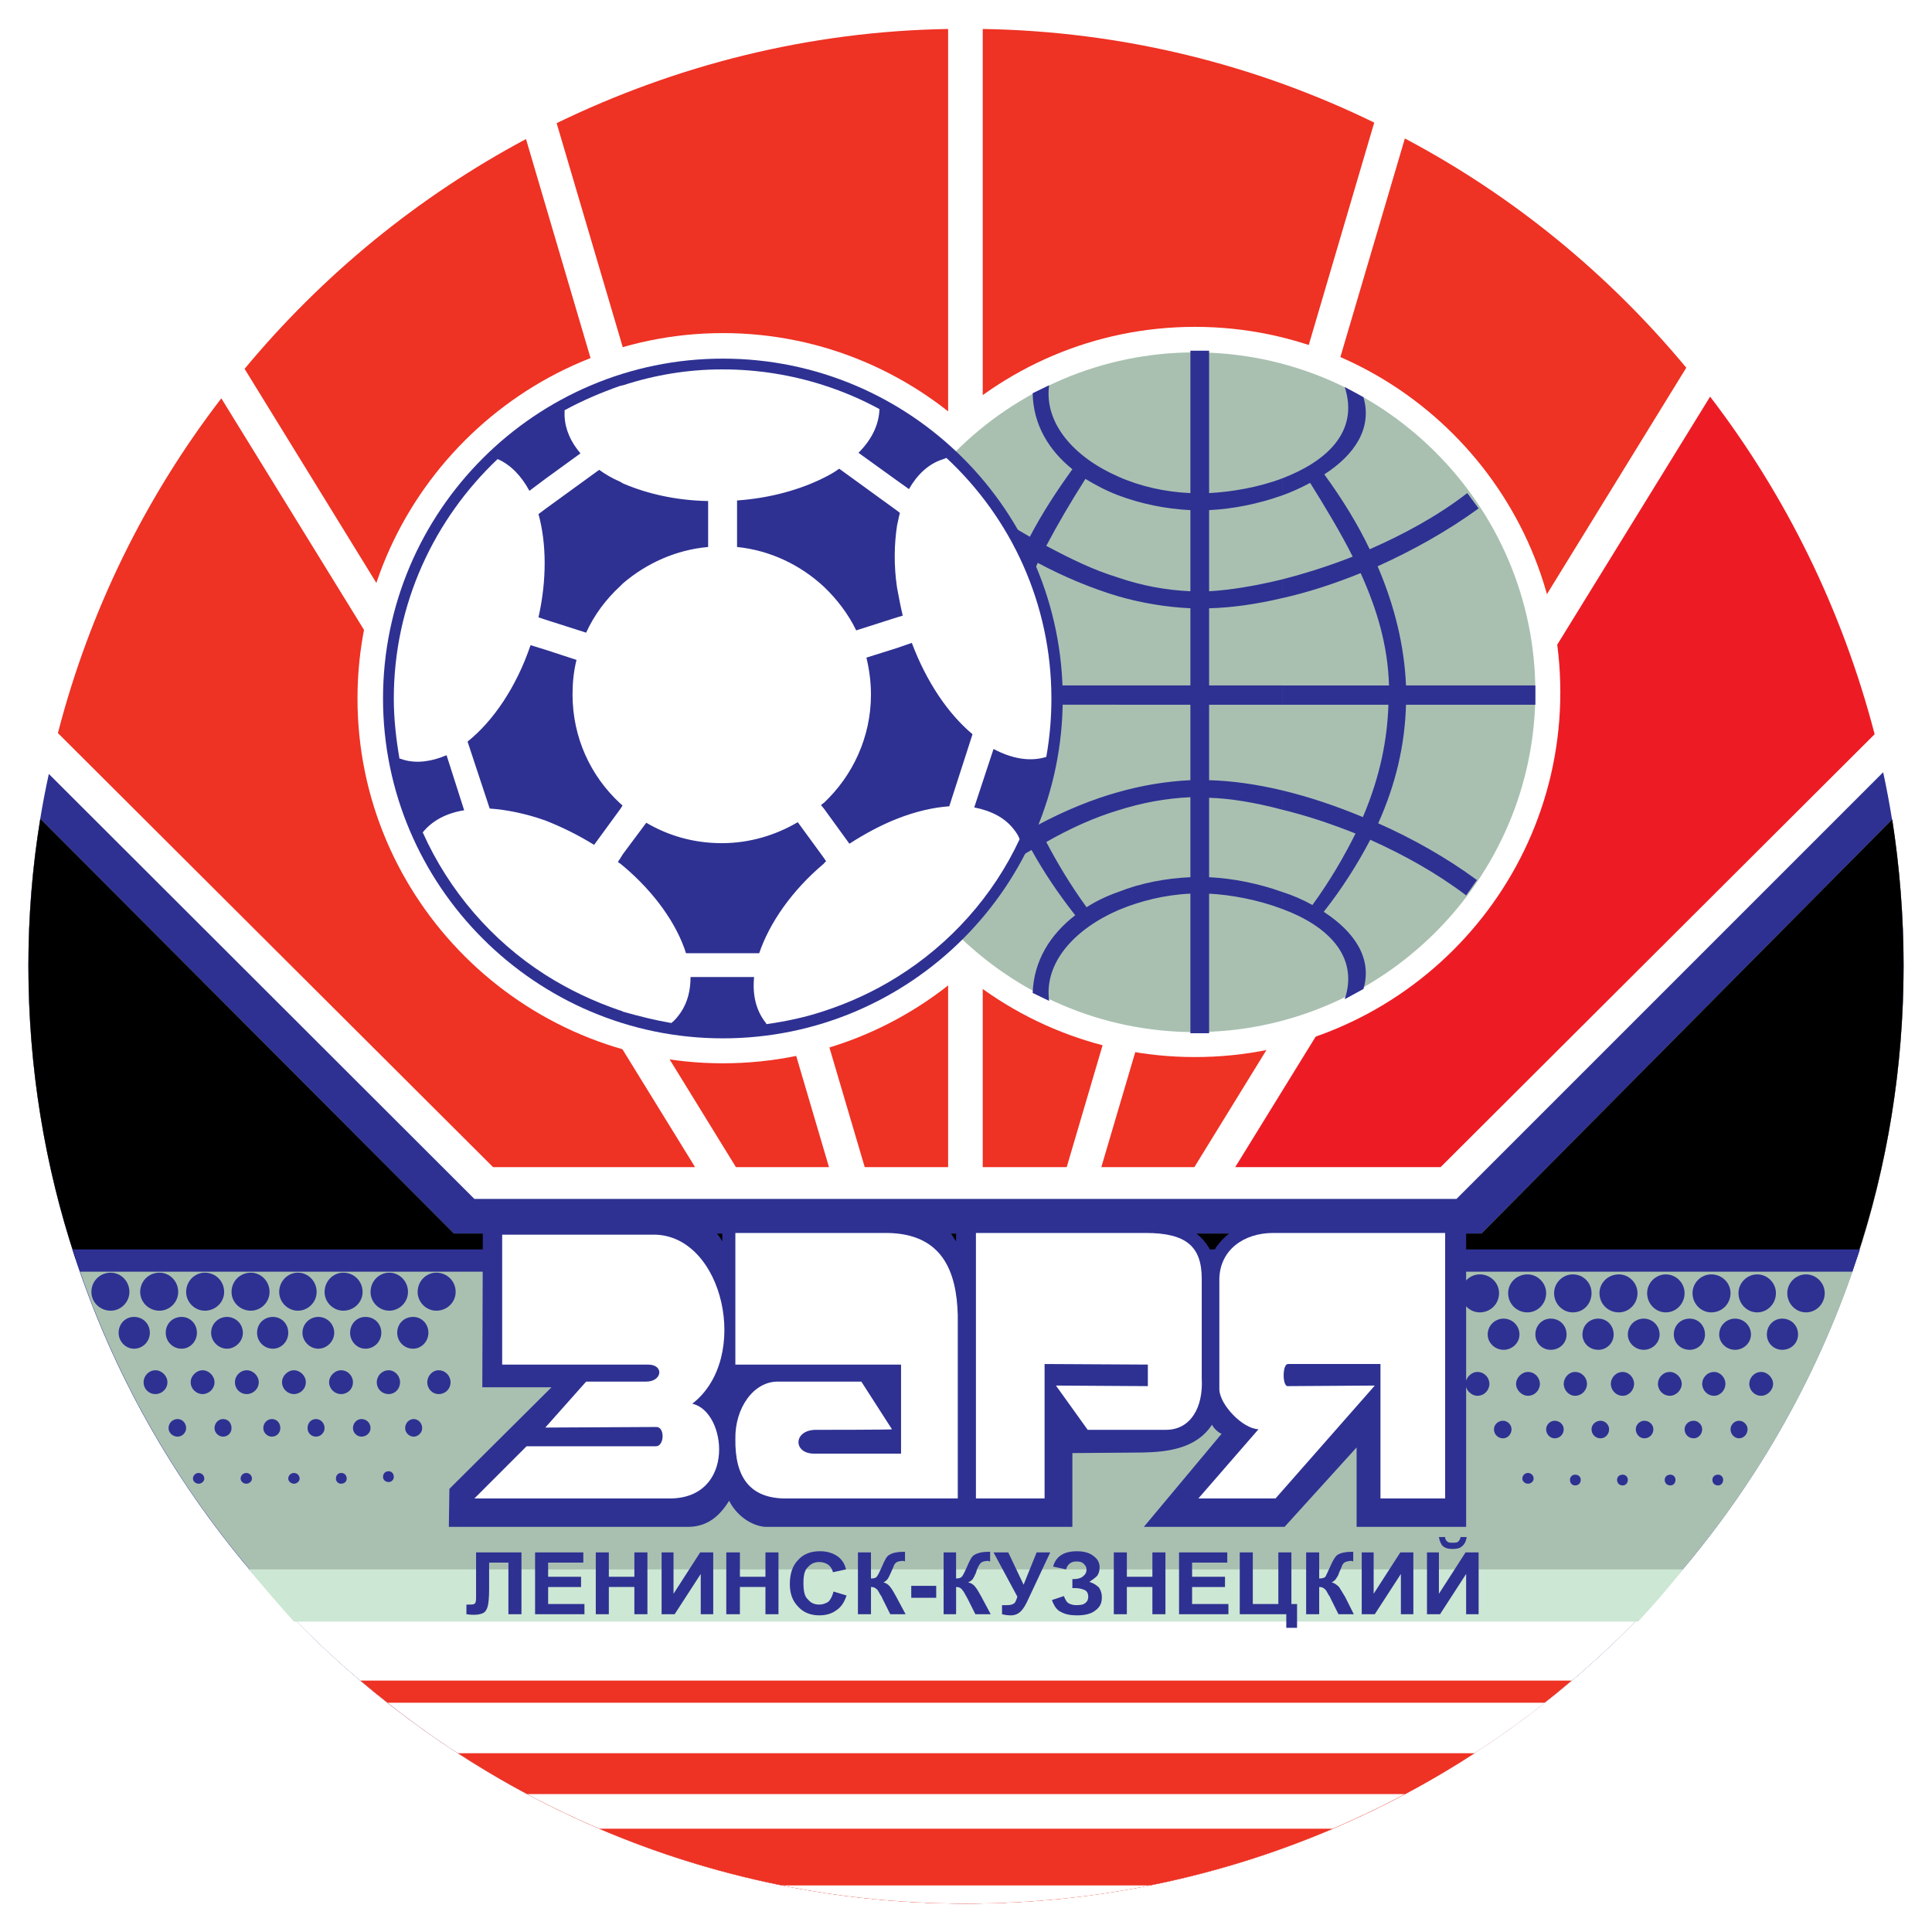 <?xml version="1.0" encoding="utf-8"?>
<!-- Generator: Adobe Illustrator 13.0.0, SVG Export Plug-In . SVG Version: 6.00 Build 14948)  -->
<!DOCTYPE svg PUBLIC "-//W3C//DTD SVG 1.0//EN" "http://www.w3.org/TR/2001/REC-SVG-20010904/DTD/svg10.dtd">
<svg version="1.0" id="Layer_1" xmlns="http://www.w3.org/2000/svg" xmlns:xlink="http://www.w3.org/1999/xlink" x="0px" y="0px"
	 width="192.756px" height="192.756px" viewBox="0 0 192.756 192.756" enable-background="new 0 0 192.756 192.756"
	 xml:space="preserve">
<g>
	<polygon fill-rule="evenodd" clip-rule="evenodd" fill="#FFFFFF" points="0,0 192.756,0 192.756,192.756 0,192.756 0,0 	"/>
	<path fill-rule="evenodd" clip-rule="evenodd" fill="#FFFFFF" d="M96.35,189.922c51.569,0,93.571-42.002,93.571-93.573
		c0-51.456-42.002-93.515-93.571-93.515c-51.456,0-93.516,42.059-93.516,93.515C2.834,147.92,44.894,189.922,96.35,189.922
		L96.35,189.922z"/>
	<path fill-rule="evenodd" clip-rule="evenodd" fill="#2E3192" d="M4.873,77.216l42.455,42.399h97.986l42.569-42.569
		c1.358,6.283,2.037,12.736,2.037,19.303c0,51.571-42.002,93.573-93.571,93.573c-51.456,0-93.516-42.002-93.516-93.573
		C2.834,89.84,3.514,83.386,4.873,77.216L4.873,77.216z"/>
	<path fill-rule="evenodd" clip-rule="evenodd" fill="#A9C0B1" d="M4.023,81.688l41.267,41.38h102.517l40.983-41.324
		c0.735,4.755,1.131,9.68,1.131,14.604c0,9.85-1.528,19.36-4.358,28.305H7.25c-2.887-8.945-4.416-18.455-4.416-28.305
		C2.834,91.425,3.23,86.5,4.023,81.688L4.023,81.688z M184.827,126.859c-12.681,36.625-47.607,63.062-88.477,63.062
		c-40.814,0-75.684-26.438-88.364-63.062H184.827L184.827,126.859z"/>
	<path fill-rule="evenodd" clip-rule="evenodd" fill="#ED1C24" d="M187.034,73.253c-3.227-12.397-8.831-23.775-16.416-33.681
		l-47.38,76.873h20.491L187.034,73.253L187.034,73.253z"/>
	<path fill-rule="evenodd" clip-rule="evenodd" fill="#EE3224" d="M168.24,36.686c-7.754-9.34-17.265-17.152-28.076-22.87
		l-30.285,102.629h9.283L168.24,36.686L168.24,36.686z"/>
	<path fill-rule="evenodd" clip-rule="evenodd" fill="#EE3224" d="M137.107,12.231c-11.831-5.774-25.078-9.114-39.059-9.34v113.555
		h8.377L137.107,12.231L137.107,12.231z"/>
	<path fill-rule="evenodd" clip-rule="evenodd" fill="#EE3224" d="M94.595,2.891c-13.926,0.227-27.171,3.624-39.059,9.397
		l30.738,104.158h8.321V2.891L94.595,2.891z"/>
	<path fill-rule="evenodd" clip-rule="evenodd" fill="#EE3224" d="M52.479,13.873c-10.812,5.774-20.322,13.586-28.077,22.926
		l49.022,79.646h9.283L52.479,13.873L52.479,13.873z"/>
	<path fill-rule="evenodd" clip-rule="evenodd" fill="#EE3224" d="M22.081,39.742C14.553,49.535,8.948,60.856,5.778,73.14
		l43.418,43.305h20.152L22.081,39.742L22.081,39.742z"/>
	<path fill-rule="evenodd" clip-rule="evenodd" d="M4.023,81.688l41.267,41.38h102.517l40.983-41.324
		c0.735,4.755,1.131,9.68,1.131,14.604c0,10.19-1.642,20.038-4.697,29.209H7.533c-3.057-9.172-4.699-19.02-4.699-29.209
		C2.834,91.425,3.23,86.5,4.023,81.688L4.023,81.688z"/>
	<path fill-rule="evenodd" clip-rule="evenodd" fill="#FFFFFF" d="M163.203,161.73c-16.982,17.379-40.701,28.191-66.853,28.191
		c-26.096,0-49.758-10.812-66.797-28.191H163.203L163.203,161.73z"/>
	<path fill-rule="evenodd" clip-rule="evenodd" fill="#EE3224" d="M156.806,167.674c-16.302,13.869-37.417,22.248-60.456,22.248
		c-22.926,0-44.041-8.379-60.4-22.248H156.806L156.806,167.674z"/>
	<path fill-rule="evenodd" clip-rule="evenodd" fill="#FFFFFF" d="M154.146,169.883c-15.963,12.566-36.002,20.039-57.795,20.039
		c-21.681,0-41.776-7.473-57.683-20.039H154.146L154.146,169.883z"/>
	<path fill-rule="evenodd" clip-rule="evenodd" fill="#EE3224" d="M147.127,174.92c-14.662,9.51-32.097,15.002-50.777,15.002
		c-18.624,0-36.059-5.492-50.664-15.002H147.127L147.127,174.92z"/>
	<path fill-rule="evenodd" clip-rule="evenodd" fill="#FFFFFF" d="M140.164,178.996c-13.076,6.963-27.964,10.926-43.814,10.926
		c-15.737,0-30.681-3.963-43.757-10.926H140.164L140.164,178.996z"/>
	<path fill-rule="evenodd" clip-rule="evenodd" fill="#EE3224" d="M132.975,182.449c-11.265,4.811-23.662,7.473-36.625,7.473
		c-12.906,0-25.303-2.662-36.568-7.473H132.975L132.975,182.449z"/>
	<path fill-rule="evenodd" clip-rule="evenodd" fill="#FFFFFF" d="M114.747,188.109c-5.943,1.189-12.113,1.812-18.397,1.812
		c-6.227,0-12.397-0.623-18.341-1.812H114.747L114.747,188.109z"/>
	<path fill-rule="evenodd" clip-rule="evenodd" fill="#2E3192" d="M7.986,126.859h176.841c0.227-0.734,0.509-1.471,0.735-2.205H7.25
		C7.477,125.389,7.703,126.125,7.986,126.859L7.986,126.859z"/>
	<path fill-rule="evenodd" clip-rule="evenodd" fill="#2E3192" d="M43.535,130.768c1.076,0,1.925-0.85,1.925-1.869
		c0-1.076-0.849-1.924-1.925-1.924c-1.019,0-1.868,0.848-1.868,1.924C41.667,129.918,42.517,130.768,43.535,130.768L43.535,130.768z
		"/>
	<path fill-rule="evenodd" clip-rule="evenodd" fill="#2E3192" d="M38.837,130.768c1.019,0,1.868-0.85,1.868-1.869
		c0-1.076-0.849-1.924-1.868-1.924c-1.019,0-1.868,0.848-1.868,1.924C36.969,129.918,37.818,130.768,38.837,130.768L38.837,130.768z
		"/>
	<path fill-rule="evenodd" clip-rule="evenodd" fill="#2E3192" d="M34.251,130.768c1.076,0,1.925-0.85,1.925-1.869
		c0-1.076-0.85-1.924-1.925-1.924c-1.019,0-1.868,0.848-1.868,1.924C32.384,129.918,33.233,130.768,34.251,130.768L34.251,130.768z"
		/>
	<path fill-rule="evenodd" clip-rule="evenodd" fill="#2E3192" d="M29.723,130.768c1.019,0,1.868-0.85,1.868-1.869
		c0-1.076-0.849-1.924-1.868-1.924c-1.019,0-1.868,0.848-1.868,1.924C27.855,129.918,28.705,130.768,29.723,130.768L29.723,130.768z
		"/>
	<path fill-rule="evenodd" clip-rule="evenodd" fill="#2E3192" d="M25.025,130.768c1.019,0,1.868-0.85,1.868-1.869
		c0-1.076-0.85-1.924-1.868-1.924c-1.076,0-1.925,0.848-1.925,1.924C23.1,129.918,23.949,130.768,25.025,130.768L25.025,130.768z"/>
	<path fill-rule="evenodd" clip-rule="evenodd" fill="#2E3192" d="M20.439,130.768c1.076,0,1.924-0.85,1.924-1.869
		c0-1.076-0.849-1.924-1.924-1.924c-1.019,0-1.868,0.848-1.868,1.924C18.571,129.918,19.421,130.768,20.439,130.768L20.439,130.768z
		"/>
	<path fill-rule="evenodd" clip-rule="evenodd" fill="#2E3192" d="M15.911,130.768c1.019,0,1.868-0.85,1.868-1.869
		c0-1.076-0.849-1.924-1.868-1.924c-1.075,0-1.925,0.848-1.925,1.924C13.986,129.918,14.836,130.768,15.911,130.768L15.911,130.768z
		"/>
	<path fill-rule="evenodd" clip-rule="evenodd" fill="#2E3192" d="M11.043,130.768c1.019,0,1.868-0.85,1.868-1.869
		c0-1.076-0.849-1.924-1.868-1.924c-1.075,0-1.925,0.848-1.925,1.924C9.118,129.918,9.968,130.768,11.043,130.768L11.043,130.768z"
		/>
	<path fill-rule="evenodd" clip-rule="evenodd" fill="#2E3192" d="M41.214,134.561c0.849,0,1.529-0.736,1.529-1.586
		c0-0.906-0.68-1.586-1.529-1.586c-0.906,0-1.585,0.68-1.585,1.586C39.629,133.824,40.309,134.561,41.214,134.561L41.214,134.561z"
		/>
	<path fill-rule="evenodd" clip-rule="evenodd" fill="#2E3192" d="M36.459,134.561c0.906,0,1.585-0.736,1.585-1.586
		c0-0.906-0.68-1.586-1.585-1.586c-0.849,0-1.528,0.68-1.528,1.586C34.931,133.824,35.61,134.561,36.459,134.561L36.459,134.561z"/>
	<path fill-rule="evenodd" clip-rule="evenodd" fill="#2E3192" d="M31.761,134.561c0.849,0,1.585-0.736,1.585-1.586
		c0-0.906-0.736-1.586-1.585-1.586s-1.585,0.68-1.585,1.586C30.176,133.824,30.912,134.561,31.761,134.561L31.761,134.561z"/>
	<path fill-rule="evenodd" clip-rule="evenodd" fill="#2E3192" d="M27.233,134.561c0.849,0,1.528-0.736,1.528-1.586
		c0-0.906-0.679-1.586-1.528-1.586c-0.906,0-1.585,0.68-1.585,1.586C25.647,133.824,26.327,134.561,27.233,134.561L27.233,134.561z"
		/>
	<path fill-rule="evenodd" clip-rule="evenodd" fill="#2E3192" d="M22.647,134.561c0.849,0,1.585-0.736,1.585-1.586
		c0-0.906-0.736-1.586-1.585-1.586s-1.585,0.68-1.585,1.586C21.062,133.824,21.798,134.561,22.647,134.561L22.647,134.561z"/>
	<path fill-rule="evenodd" clip-rule="evenodd" fill="#2E3192" d="M18.119,134.561c0.849,0,1.529-0.736,1.529-1.586
		c0-0.906-0.68-1.586-1.529-1.586c-0.905,0-1.584,0.68-1.584,1.586C16.534,133.824,17.213,134.561,18.119,134.561L18.119,134.561z"
		/>
	<path fill-rule="evenodd" clip-rule="evenodd" fill="#2E3192" d="M13.364,134.561c0.906,0,1.585-0.736,1.585-1.586
		c0-0.906-0.679-1.586-1.585-1.586c-0.849,0-1.528,0.68-1.528,1.586C11.835,133.824,12.515,134.561,13.364,134.561L13.364,134.561z"
		/>
	<path fill-rule="evenodd" clip-rule="evenodd" fill="#2E3192" d="M43.762,139.088c0.679,0,1.189-0.51,1.189-1.188
		c0-0.625-0.51-1.189-1.189-1.189c-0.622,0-1.132,0.564-1.132,1.189C42.63,138.578,43.14,139.088,43.762,139.088L43.762,139.088z"/>
	<path fill-rule="evenodd" clip-rule="evenodd" fill="#2E3192" d="M38.781,139.088c0.623,0,1.132-0.51,1.132-1.188
		c0-0.625-0.509-1.189-1.132-1.189c-0.68,0-1.189,0.564-1.189,1.189C37.591,138.578,38.101,139.088,38.781,139.088L38.781,139.088z"
		/>
	<path fill-rule="evenodd" clip-rule="evenodd" fill="#2E3192" d="M34.025,139.088c0.679,0,1.189-0.51,1.189-1.188
		c0-0.625-0.51-1.189-1.189-1.189c-0.623,0-1.189,0.564-1.189,1.189C32.836,138.578,33.402,139.088,34.025,139.088L34.025,139.088z"
		/>
	<path fill-rule="evenodd" clip-rule="evenodd" fill="#2E3192" d="M29.327,139.088c0.623,0,1.188-0.51,1.188-1.188
		c0-0.625-0.566-1.189-1.188-1.189s-1.189,0.564-1.189,1.189C28.138,138.578,28.705,139.088,29.327,139.088L29.327,139.088z"/>
	<path fill-rule="evenodd" clip-rule="evenodd" fill="#2E3192" d="M24.628,139.088c0.623,0,1.189-0.51,1.189-1.188
		c0-0.625-0.566-1.189-1.189-1.189c-0.679,0-1.188,0.564-1.188,1.189C23.44,138.578,23.949,139.088,24.628,139.088L24.628,139.088z"
		/>
	<path fill-rule="evenodd" clip-rule="evenodd" fill="#2E3192" d="M20.213,139.088c0.623,0,1.189-0.51,1.189-1.188
		c0-0.625-0.566-1.189-1.189-1.189c-0.622,0-1.188,0.564-1.188,1.189C19.024,138.578,19.591,139.088,20.213,139.088L20.213,139.088z
		"/>
	<path fill-rule="evenodd" clip-rule="evenodd" fill="#2E3192" d="M15.515,139.088c0.623,0,1.189-0.51,1.189-1.188
		c0-0.625-0.566-1.189-1.189-1.189c-0.679,0-1.188,0.564-1.188,1.189C14.326,138.578,14.836,139.088,15.515,139.088L15.515,139.088z
		"/>
	<path fill-rule="evenodd" clip-rule="evenodd" fill="#2E3192" d="M41.271,143.334c0.452,0,0.849-0.396,0.849-0.85
		c0-0.51-0.396-0.906-0.849-0.906c-0.453,0-0.85,0.396-0.85,0.906C40.422,142.938,40.818,143.334,41.271,143.334L41.271,143.334z"/>
	<path fill-rule="evenodd" clip-rule="evenodd" fill="#2E3192" d="M36.063,143.334c0.509,0,0.905-0.396,0.905-0.85
		c0-0.51-0.396-0.906-0.905-0.906c-0.453,0-0.849,0.396-0.849,0.906C35.214,142.938,35.61,143.334,36.063,143.334L36.063,143.334z"
		/>
	<path fill-rule="evenodd" clip-rule="evenodd" fill="#2E3192" d="M31.534,143.334c0.454,0,0.85-0.396,0.85-0.85
		c0-0.51-0.396-0.906-0.85-0.906c-0.509,0-0.849,0.396-0.849,0.906C30.686,142.938,31.025,143.334,31.534,143.334L31.534,143.334z"
		/>
	<path fill-rule="evenodd" clip-rule="evenodd" fill="#2E3192" d="M27.12,143.334c0.509,0,0.849-0.396,0.849-0.85
		c0-0.51-0.34-0.906-0.849-0.906c-0.453,0-0.85,0.396-0.85,0.906C26.27,142.938,26.667,143.334,27.12,143.334L27.12,143.334z"/>
	<path fill-rule="evenodd" clip-rule="evenodd" fill="#2E3192" d="M22.251,143.334c0.51,0,0.849-0.396,0.849-0.85
		c0-0.51-0.339-0.906-0.849-0.906c-0.453,0-0.849,0.396-0.849,0.906C21.402,142.938,21.798,143.334,22.251,143.334L22.251,143.334z"
		/>
	<path fill-rule="evenodd" clip-rule="evenodd" fill="#2E3192" d="M17.723,143.334c0.453,0,0.849-0.396,0.849-0.85
		c0-0.51-0.396-0.906-0.849-0.906c-0.509,0-0.906,0.396-0.906,0.906C16.817,142.938,17.213,143.334,17.723,143.334L17.723,143.334z"
		/>
	<path fill-rule="evenodd" clip-rule="evenodd" fill="#2E3192" d="M38.781,147.863c0.283,0,0.509-0.229,0.509-0.512
		c0-0.338-0.227-0.566-0.509-0.566c-0.34,0-0.566,0.229-0.566,0.566C38.214,147.635,38.441,147.863,38.781,147.863L38.781,147.863z"
		/>
	<path fill-rule="evenodd" clip-rule="evenodd" fill="#2E3192" d="M34.025,148.031c0.34,0,0.566-0.227,0.566-0.508
		c0-0.342-0.226-0.566-0.566-0.566c-0.283,0-0.51,0.225-0.51,0.566C33.516,147.805,33.742,148.031,34.025,148.031L34.025,148.031z"
		/>
	<path fill-rule="evenodd" clip-rule="evenodd" fill="#2E3192" d="M29.327,148.031c0.283,0,0.566-0.227,0.566-0.508
		c0-0.342-0.283-0.566-0.566-0.566c-0.283,0-0.566,0.225-0.566,0.566C28.761,147.805,29.044,148.031,29.327,148.031L29.327,148.031z
		"/>
	<path fill-rule="evenodd" clip-rule="evenodd" fill="#2E3192" d="M24.572,148.031c0.283,0,0.566-0.227,0.566-0.508
		c0-0.342-0.283-0.566-0.566-0.566c-0.283,0-0.566,0.225-0.566,0.566C24.006,147.805,24.289,148.031,24.572,148.031L24.572,148.031z
		"/>
	<path fill-rule="evenodd" clip-rule="evenodd" fill="#2E3192" d="M19.817,148.031c0.283,0,0.566-0.227,0.566-0.508
		c0-0.342-0.283-0.566-0.566-0.566c-0.283,0-0.566,0.225-0.566,0.566C19.25,147.805,19.534,148.031,19.817,148.031L19.817,148.031z"
		/>
	<path fill-rule="evenodd" clip-rule="evenodd" fill="#2E3192" d="M147.636,130.936c-1.019,0-1.868-0.848-1.868-1.924
		c0-1.018,0.85-1.867,1.868-1.867c1.075,0,1.925,0.85,1.925,1.867C149.561,130.088,148.711,130.936,147.636,130.936L147.636,130.936
		z"/>
	<path fill-rule="evenodd" clip-rule="evenodd" fill="#2E3192" d="M152.391,130.936c-1.075,0-1.924-0.848-1.924-1.924
		c0-1.018,0.849-1.867,1.924-1.867c1.02,0,1.868,0.85,1.868,1.867C154.259,130.088,153.41,130.936,152.391,130.936L152.391,130.936z
		"/>
	<path fill-rule="evenodd" clip-rule="evenodd" fill="#2E3192" d="M156.92,130.936c-1.02,0-1.868-0.848-1.868-1.924
		c0-1.018,0.849-1.867,1.868-1.867c1.075,0,1.867,0.85,1.867,1.867C158.787,130.088,157.995,130.936,156.92,130.936L156.92,130.936z
		"/>
	<path fill-rule="evenodd" clip-rule="evenodd" fill="#2E3192" d="M161.505,130.936c-1.076,0-1.925-0.848-1.925-1.924
		c0-1.018,0.849-1.867,1.925-1.867c1.019,0,1.868,0.85,1.868,1.867C163.373,130.088,162.523,130.936,161.505,130.936
		L161.505,130.936z"/>
	<path fill-rule="evenodd" clip-rule="evenodd" fill="#2E3192" d="M166.203,130.936c-1.02,0-1.868-0.848-1.868-1.924
		c0-1.018,0.849-1.867,1.868-1.867c1.019,0,1.868,0.85,1.868,1.867C168.071,130.088,167.222,130.936,166.203,130.936
		L166.203,130.936z"/>
	<path fill-rule="evenodd" clip-rule="evenodd" fill="#2E3192" d="M170.731,130.936c-1.019,0-1.868-0.848-1.868-1.924
		c0-1.018,0.85-1.867,1.868-1.867c1.075,0,1.925,0.85,1.925,1.867C172.656,130.088,171.807,130.936,170.731,130.936L170.731,130.936
		z"/>
	<path fill-rule="evenodd" clip-rule="evenodd" fill="#2E3192" d="M175.316,130.936c-1.019,0-1.868-0.848-1.868-1.924
		c0-1.018,0.85-1.867,1.868-1.867c1.02,0,1.868,0.85,1.868,1.867C177.185,130.088,176.336,130.936,175.316,130.936L175.316,130.936z
		"/>
	<path fill-rule="evenodd" clip-rule="evenodd" fill="#2E3192" d="M180.186,130.936c-1.02,0-1.868-0.848-1.868-1.924
		c0-1.018,0.849-1.867,1.868-1.867c1.019,0,1.867,0.85,1.867,1.867C182.053,130.088,181.204,130.936,180.186,130.936
		L180.186,130.936z"/>
	<path fill-rule="evenodd" clip-rule="evenodd" fill="#2E3192" d="M150.014,134.672c-0.85,0-1.586-0.68-1.586-1.527
		c0-0.906,0.736-1.586,1.586-1.586c0.849,0,1.584,0.68,1.584,1.586C151.598,133.992,150.862,134.672,150.014,134.672
		L150.014,134.672z"/>
	<path fill-rule="evenodd" clip-rule="evenodd" fill="#2E3192" d="M154.712,134.672c-0.85,0-1.528-0.68-1.528-1.527
		c0-0.906,0.679-1.586,1.528-1.586c0.905,0,1.585,0.68,1.585,1.586C156.297,133.992,155.617,134.672,154.712,134.672
		L154.712,134.672z"/>
	<path fill-rule="evenodd" clip-rule="evenodd" fill="#2E3192" d="M159.467,134.672c-0.905,0-1.585-0.68-1.585-1.527
		c0-0.906,0.68-1.586,1.585-1.586c0.849,0,1.528,0.68,1.528,1.586C160.995,133.992,160.315,134.672,159.467,134.672L159.467,134.672
		z"/>
	<path fill-rule="evenodd" clip-rule="evenodd" fill="#2E3192" d="M163.996,134.672c-0.85,0-1.586-0.68-1.586-1.527
		c0-0.906,0.736-1.586,1.586-1.586c0.849,0,1.584,0.68,1.584,1.586C165.58,133.992,164.845,134.672,163.996,134.672L163.996,134.672
		z"/>
	<path fill-rule="evenodd" clip-rule="evenodd" fill="#2E3192" d="M168.581,134.672c-0.906,0-1.586-0.68-1.586-1.527
		c0-0.906,0.68-1.586,1.586-1.586c0.849,0,1.527,0.68,1.527,1.586C170.108,133.992,169.43,134.672,168.581,134.672L168.581,134.672z
		"/>
	<path fill-rule="evenodd" clip-rule="evenodd" fill="#2E3192" d="M173.109,134.672c-0.85,0-1.585-0.68-1.585-1.527
		c0-0.906,0.735-1.586,1.585-1.586c0.849,0,1.585,0.68,1.585,1.586C174.694,133.992,173.958,134.672,173.109,134.672
		L173.109,134.672z"/>
	<path fill-rule="evenodd" clip-rule="evenodd" fill="#2E3192" d="M177.808,134.672c-0.85,0-1.528-0.68-1.528-1.527
		c0-0.906,0.679-1.586,1.528-1.586c0.905,0,1.585,0.68,1.585,1.586C179.393,133.992,178.713,134.672,177.808,134.672
		L177.808,134.672z"/>
	<path fill-rule="evenodd" clip-rule="evenodd" fill="#2E3192" d="M147.409,139.258c-0.623,0-1.188-0.566-1.188-1.189
		c0-0.621,0.565-1.189,1.188-1.189c0.68,0,1.189,0.568,1.189,1.189C148.599,138.691,148.089,139.258,147.409,139.258
		L147.409,139.258z"/>
	<path fill-rule="evenodd" clip-rule="evenodd" fill="#2E3192" d="M152.447,139.258c-0.623,0-1.188-0.566-1.188-1.189
		c0-0.621,0.565-1.189,1.188-1.189c0.68,0,1.189,0.568,1.189,1.189C153.637,138.691,153.127,139.258,152.447,139.258
		L152.447,139.258z"/>
	<path fill-rule="evenodd" clip-rule="evenodd" fill="#2E3192" d="M157.146,139.258c-0.623,0-1.133-0.566-1.133-1.189
		c0-0.621,0.51-1.189,1.133-1.189c0.679,0,1.188,0.568,1.188,1.189C158.335,138.691,157.825,139.258,157.146,139.258
		L157.146,139.258z"/>
	<path fill-rule="evenodd" clip-rule="evenodd" fill="#2E3192" d="M161.901,139.258c-0.68,0-1.188-0.566-1.188-1.189
		c0-0.621,0.509-1.189,1.188-1.189c0.622,0,1.132,0.568,1.132,1.189C163.033,138.691,162.523,139.258,161.901,139.258
		L161.901,139.258z"/>
	<path fill-rule="evenodd" clip-rule="evenodd" fill="#2E3192" d="M166.599,139.258c-0.679,0-1.188-0.566-1.188-1.189
		c0-0.621,0.509-1.189,1.188-1.189c0.623,0,1.189,0.568,1.189,1.189C167.788,138.691,167.222,139.258,166.599,139.258
		L166.599,139.258z"/>
	<path fill-rule="evenodd" clip-rule="evenodd" fill="#2E3192" d="M171.015,139.258c-0.68,0-1.188-0.566-1.188-1.189
		c0-0.621,0.509-1.189,1.188-1.189c0.623,0,1.132,0.568,1.132,1.189C172.146,138.691,171.638,139.258,171.015,139.258
		L171.015,139.258z"/>
	<path fill-rule="evenodd" clip-rule="evenodd" fill="#2E3192" d="M175.713,139.258c-0.679,0-1.188-0.566-1.188-1.189
		c0-0.621,0.51-1.189,1.188-1.189c0.623,0,1.189,0.568,1.189,1.189C176.902,138.691,176.336,139.258,175.713,139.258
		L175.713,139.258z"/>
	<path fill-rule="evenodd" clip-rule="evenodd" fill="#2E3192" d="M149.956,143.502c-0.509,0-0.904-0.395-0.904-0.904
		c0-0.453,0.396-0.85,0.904-0.85c0.453,0,0.85,0.396,0.85,0.85C150.806,143.107,150.409,143.502,149.956,143.502L149.956,143.502z"
		/>
	<path fill-rule="evenodd" clip-rule="evenodd" fill="#2E3192" d="M155.107,143.502c-0.452,0-0.849-0.395-0.849-0.904
		c0-0.453,0.396-0.85,0.849-0.85c0.51,0,0.906,0.396,0.906,0.85C156.014,143.107,155.617,143.502,155.107,143.502L155.107,143.502z"
		/>
	<path fill-rule="evenodd" clip-rule="evenodd" fill="#2E3192" d="M159.693,143.502c-0.51,0-0.906-0.395-0.906-0.904
		c0-0.453,0.396-0.85,0.906-0.85c0.452,0,0.849,0.396,0.849,0.85C160.542,143.107,160.146,143.502,159.693,143.502L159.693,143.502z
		"/>
	<path fill-rule="evenodd" clip-rule="evenodd" fill="#2E3192" d="M164.052,143.502c-0.452,0-0.849-0.395-0.849-0.904
		c0-0.453,0.396-0.85,0.849-0.85c0.51,0,0.906,0.396,0.906,0.85C164.958,143.107,164.562,143.502,164.052,143.502L164.052,143.502z"
		/>
	<path fill-rule="evenodd" clip-rule="evenodd" fill="#2E3192" d="M168.977,143.502c-0.51,0-0.905-0.395-0.905-0.904
		c0-0.453,0.396-0.85,0.905-0.85c0.453,0,0.85,0.396,0.85,0.85C169.826,143.107,169.43,143.502,168.977,143.502L168.977,143.502z"/>
	<path fill-rule="evenodd" clip-rule="evenodd" fill="#2E3192" d="M173.505,143.502c-0.452,0-0.849-0.395-0.849-0.904
		c0-0.453,0.396-0.85,0.849-0.85c0.453,0,0.85,0.396,0.85,0.85C174.354,143.107,173.958,143.502,173.505,143.502L173.505,143.502z"
		/>
	<path fill-rule="evenodd" clip-rule="evenodd" fill="#2E3192" d="M152.447,148.031c-0.282,0-0.565-0.227-0.565-0.508
		c0-0.342,0.283-0.566,0.565-0.566c0.283,0,0.565,0.225,0.565,0.566C153.013,147.805,152.73,148.031,152.447,148.031
		L152.447,148.031z"/>
	<path fill-rule="evenodd" clip-rule="evenodd" fill="#2E3192" d="M157.146,148.201c-0.283,0-0.51-0.225-0.51-0.566
		c0-0.283,0.227-0.508,0.51-0.508c0.339,0,0.565,0.225,0.565,0.508C157.712,147.977,157.485,148.201,157.146,148.201
		L157.146,148.201z"/>
	<path fill-rule="evenodd" clip-rule="evenodd" fill="#2E3192" d="M161.901,148.201c-0.341,0-0.566-0.225-0.566-0.566
		c0-0.283,0.226-0.508,0.566-0.508c0.282,0,0.509,0.225,0.509,0.508C162.41,147.977,162.184,148.201,161.901,148.201
		L161.901,148.201z"/>
	<path fill-rule="evenodd" clip-rule="evenodd" fill="#2E3192" d="M166.656,148.201c-0.34,0-0.566-0.225-0.566-0.566
		c0-0.283,0.227-0.508,0.566-0.508c0.283,0,0.509,0.225,0.509,0.508C167.165,147.977,166.939,148.201,166.656,148.201
		L166.656,148.201z"/>
	<path fill-rule="evenodd" clip-rule="evenodd" fill="#2E3192" d="M171.411,148.201c-0.34,0-0.566-0.225-0.566-0.566
		c0-0.283,0.227-0.508,0.566-0.508c0.283,0,0.51,0.225,0.51,0.508C171.921,147.977,171.694,148.201,171.411,148.201L171.411,148.201
		z"/>
	<path fill-rule="evenodd" clip-rule="evenodd" fill="#FFFFFF" d="M72.122,106.086c20.096,0,36.397-16.303,36.397-36.398
		c0-20.039-16.302-36.455-36.397-36.455c-20.039,0-36.455,16.416-36.455,36.455C35.667,89.783,52.083,106.086,72.122,106.086
		L72.122,106.086z"/>
	<path fill-rule="evenodd" clip-rule="evenodd" fill="#FFFFFF" d="M119.219,105.463c20.096,0,36.455-16.303,36.455-36.398
		c0-20.096-16.359-36.455-36.455-36.455S82.821,48.969,82.821,69.065C82.821,89.16,99.123,105.463,119.219,105.463L119.219,105.463z
		"/>
	<path fill-rule="evenodd" clip-rule="evenodd" fill="#A9C0B1" d="M119.219,102.973c18.681,0,33.965-15.228,33.965-33.908
		c0-18.681-15.284-33.908-33.965-33.908c-18.68,0-33.851,15.228-33.851,33.908C85.368,87.745,100.539,102.973,119.219,102.973
		L119.219,102.973z"/>
	<path fill-rule="evenodd" clip-rule="evenodd" fill="#2E3192" d="M127.937,47.724c4.302-1.642,7.698-4.585,6.227-9.114l1.868,1.019
		c0.906,3.113-0.906,5.774-3.906,7.699c1.812,2.49,3.341,4.981,4.529,7.472c3.34-1.472,6.736-3.283,9.736-5.604l1.132,1.529
		c-3.113,2.264-6.566,4.189-10.076,5.773c1.698,3.963,2.66,7.925,2.831,11.888h12.906v1.925h-12.906
		c-0.113,4.019-1.02,7.925-2.774,11.831c3.453,1.528,6.85,3.453,9.851,5.661l-1.076,1.529c-3-2.265-6.283-4.076-9.566-5.548
		c-1.245,2.377-2.774,4.812-4.643,7.189c3.057,1.981,4.869,4.642,3.963,7.698l-1.868,1.02c1.472-4.416-1.925-7.416-6.227-9v-1.698
		c1.075,0.34,2.095,0.792,3,1.302c1.812-2.491,3.17-4.868,4.303-7.133c-2.548-1.019-4.981-1.812-7.303-2.377v-1.925
		c2.604,0.623,5.321,1.528,8.038,2.661c1.755-4.132,2.435-7.812,2.547-11.208h-10.585v-1.925h10.643
		c-0.114-3.962-1.188-7.585-2.831-11.208c-2.66,1.076-5.264,1.924-7.812,2.491V57.8c2.207-0.566,4.585-1.303,7.019-2.265
		c-1.188-2.377-2.66-4.812-4.244-7.359c-0.85,0.453-1.812,0.906-2.774,1.245V47.724L127.937,47.724z M111.577,47.554
		c2.151,0.962,4.642,1.529,7.188,1.642V34.987h1.868v14.208c2.208-0.113,4.925-0.566,7.303-1.471v1.698
		c-2.378,0.849-4.925,1.359-7.303,1.472v8.095c2.038-0.114,4.528-0.51,7.303-1.188v1.868c-2.604,0.623-5.095,0.962-7.303,1.019
		v7.698h7.303v1.925h-7.303v7.529c2.208,0.057,4.699,0.396,7.303,1.019v1.925c-2.774-0.736-5.265-1.132-7.303-1.189v7.925
		c2.378,0.113,4.925,0.623,7.303,1.472v1.698c-2.378-0.906-5.095-1.416-7.303-1.529v13.924h-1.868V89.16
		c-2.547,0.113-5.037,0.736-7.188,1.642v-1.812c2.265-0.906,4.755-1.359,7.188-1.472v-7.981c-2.49,0.113-4.868,0.566-7.188,1.302
		v-1.811c2.377-0.68,4.812-1.076,7.188-1.189V70.31h-7.188v-1.925h7.188v-7.698c-2.377-0.113-4.812-0.51-7.188-1.189V57.63
		c2.32,0.793,4.698,1.245,7.188,1.359v-8.095c-2.434-0.113-4.924-0.623-7.188-1.472V47.554L111.577,47.554z M107.274,91.312
		c-1.698-2.151-3.169-4.359-4.358-6.51c-1.698,0.962-3.453,2.038-5.265,3.17l-0.509-1.585c1.642-1.189,3.283-2.265,4.924-3.227
		c-2.094-4.302-3.226-8.548-3.396-12.85H85.368v-1.925h13.303c0.113-4.359,1.245-8.774,3.283-13.189
		c-1.528-0.906-3.113-1.925-4.642-3.057l0.453-1.585c1.756,1.075,3.396,2.094,4.981,3c1.188-2.265,2.604-4.472,4.246-6.737
		c-2.321-1.868-3.906-4.415-3.963-7.585l1.642-0.792c-0.51,3.792,2.491,7.189,6.906,9.113v1.868
		c-1.189-0.453-2.265-1.019-3.284-1.642c-1.472,2.321-2.772,4.528-3.905,6.68c2.434,1.302,4.755,2.434,7.189,3.17v1.868
		c-2.661-0.792-5.378-1.924-8.038-3.339c-1.868,3.962-3.057,7.868-3.171,12.227h11.209v1.925h-11.151
		c0.169,3.566,1.075,7.585,3.113,12c2.66-1.415,5.377-2.547,8.038-3.283v1.811c-2.435,0.736-4.812,1.812-7.189,3.17
		c1.075,2.038,2.378,4.245,4.02,6.509c0.962-0.623,2.038-1.132,3.17-1.528v1.812c-4.415,1.924-7.416,5.264-6.906,9.057l-1.642-0.793
		C103.143,95.84,104.784,93.236,107.274,91.312L107.274,91.312z"/>
	<path fill-rule="evenodd" clip-rule="evenodd" fill="#2E3192" d="M72.122,103.596c18.737,0,33.907-15.228,33.907-33.908
		S90.859,35.78,72.122,35.78c-18.68,0-33.908,15.228-33.908,33.908S53.442,103.596,72.122,103.596L72.122,103.596z"/>
	<path fill-rule="evenodd" clip-rule="evenodd" fill="#FFFFFF" d="M94.425,45.686c-0.113,0.057-0.283,0.113-0.453,0.169
		c-1.358,0.453-2.49,1.529-3.283,2.944L89.5,47.95l-3.849-2.774c1.302-1.302,2.038-2.773,2.094-4.358
		c-1.755-0.962-3.623-1.755-5.547-2.377c-3.17-1.019-6.566-1.585-10.076-1.585c0,0-0.057,0-0.113,0c-3.396,0-6.736,0.566-9.85,1.585
		c-0.113,0-0.169,0.056-0.283,0.056c-1.925,0.68-3.793,1.472-5.548,2.435c0,0.169,0,0.396,0,0.566
		c0.057,1.358,0.623,2.604,1.585,3.736l-3.51,2.547l-1.584,1.189c-0.793-1.472-1.868-2.604-3.17-3.17
		c-6.34,6-10.359,14.491-10.359,23.888c0,2.038,0.227,4.019,0.566,6c0.113,0,0.226,0.056,0.396,0.113
		c1.358,0.396,2.83,0.169,4.302-0.453l1.755,5.491c-1.755,0.283-3.169,1.02-4.132,2.208c2.604,5.831,6.906,10.812,12.227,14.208
		c2.321,1.472,4.812,2.661,7.473,3.565c0.113,0,0.169,0.059,0.283,0.115c1.585,0.451,3.17,0.848,4.812,1.131
		c0.396-0.283,0.679-0.68,0.962-1.076c0.679-1.018,0.962-2.207,0.962-3.51h3.113h3.227c-0.169,1.756,0.17,3.283,1.133,4.529
		c0.056,0.057,0.056,0.113,0.112,0.17c1.981-0.283,3.85-0.68,5.718-1.301c2.604-0.85,5.038-1.982,7.302-3.398
		c5.265-3.282,9.567-8.037,12.227-13.754c-0.113-0.34-0.34-0.68-0.566-0.962c-0.905-1.189-2.265-1.868-3.962-2.208l1.924-5.831
		c1.812,0.962,3.623,1.302,5.265,0.792c0.34-1.925,0.51-3.85,0.51-5.831C104.897,60.234,100.878,51.686,94.425,45.686L94.425,45.686
		z M73.537,49.931c3.283-0.226,6.284-1.075,8.661-2.264c0.566-0.283,1.076-0.566,1.528-0.906l5.774,4.189l0.283,0.226
		c-0.113,0.396-0.17,0.792-0.283,1.245c-0.283,1.869-0.339,3.963,0,6.227c0.17,0.906,0.34,1.812,0.566,2.774L89.5,61.592
		l-4.076,1.302c-0.793-1.641-1.925-3.113-3.227-4.358c-2.321-2.151-5.321-3.623-8.661-3.963V49.931L73.537,49.931z M53.725,51.29
		l0.679-0.509l5.378-3.906c0.623,0.453,1.302,0.85,2.095,1.189c0.113,0.057,0.169,0.113,0.283,0.17
		c2.377,1.019,5.265,1.698,8.491,1.754v4.585c-3.227,0.283-6.17,1.642-8.491,3.623c-0.113,0.114-0.169,0.17-0.283,0.283
		c-1.416,1.302-2.604,2.887-3.397,4.642l-4.076-1.302l-0.679-0.227C54.574,57.8,54.518,54.177,53.725,51.29L53.725,51.29z
		 M54.404,81.858c-1.924-0.68-3.849-1.076-5.547-1.189l-2.208-6.679c2.548-2.038,4.869-5.435,6.284-9.623l1.472,0.453l3.114,1.019
		c-0.283,1.132-0.396,2.265-0.396,3.453c0,4.302,1.812,8.152,4.755,10.869c0.056,0.057,0.169,0.113,0.226,0.227l-0.226,0.339
		l-2.604,3.566C57.631,83.273,55.989,82.481,54.404,81.858L54.404,81.858z M82.198,86.16c-3.227,2.717-5.434,5.944-6.453,8.944
		h-3.736h-3.566c-0.906-2.887-3.114-6.057-6.284-8.717c-0.113-0.057-0.169-0.17-0.283-0.227s-0.17-0.113-0.227-0.17l0.227-0.339
		l0.283-0.453l2.321-3.113c2.208,1.302,4.754,2.038,7.528,2.038s5.378-0.792,7.585-2.094l2.604,3.566l0.226,0.339
		C82.368,85.99,82.255,86.047,82.198,86.16L82.198,86.16z M94.708,80.443c-1.585,0.113-3.34,0.509-5.208,1.245
		c-1.584,0.623-3.17,1.472-4.755,2.491l-2.547-3.51l-0.283-0.339c0.113-0.113,0.17-0.17,0.283-0.227
		c2.887-2.717,4.698-6.566,4.698-10.812c0-1.246-0.169-2.491-0.453-3.679l3.057-0.962l1.472-0.509
		c1.472,3.905,3.623,7.076,6.057,9.113L94.708,80.443L94.708,80.443z"/>
	<path fill-rule="evenodd" clip-rule="evenodd" fill="#CCE7D3" d="M29.327,161.787h134.102c1.586-1.699,3.058-3.395,4.473-5.207
		H24.855C26.327,158.393,27.799,160.088,29.327,161.787L29.327,161.787z"/>
	<path fill-rule="evenodd" clip-rule="evenodd" fill="#2E3192" d="M47.498,154.881h4.528v6.17h-1.302v-5.15H48.8v2.66
		c0,0.793-0.057,1.303-0.113,1.584c-0.057,0.285-0.17,0.566-0.397,0.738c-0.169,0.111-0.509,0.225-0.962,0.225
		c-0.113,0-0.396,0-0.792-0.057v-0.963h0.283c0.283,0,0.453,0,0.566-0.111c0.057-0.057,0.113-0.227,0.113-0.51v-1.074V154.881
		L47.498,154.881z M53.385,161.051v-6.17h4.812v1.02h-3.509v1.414h3.283v1.02h-3.283v1.699h3.623v1.018H53.385L53.385,161.051z
		 M59.442,161.051v-6.17h1.302v2.434h2.547v-2.434h1.302v6.17h-1.302v-2.717h-2.547v2.717H59.442L59.442,161.051z M66.008,154.881
		h1.189v4.133l2.66-4.133h1.302v6.17h-1.245v-4.018l-2.604,4.018h-1.302V154.881L66.008,154.881z M72.462,161.051v-6.17h1.358v2.434
		h2.548v-2.434h1.301v6.17h-1.301v-2.717H73.82v2.717H72.462L72.462,161.051z M83.16,158.787l1.302,0.396
		c-0.226,0.68-0.566,1.189-1.019,1.471c-0.453,0.34-1.02,0.51-1.699,0.51c-0.849,0-1.585-0.281-2.094-0.848
		c-0.566-0.566-0.849-1.303-0.849-2.266c0-1.074,0.283-1.867,0.849-2.434c0.509-0.566,1.246-0.85,2.151-0.85
		c0.793,0,1.472,0.227,1.981,0.68c0.283,0.283,0.509,0.623,0.623,1.133l-1.302,0.281c-0.057-0.281-0.227-0.564-0.453-0.734
		s-0.566-0.283-0.906-0.283c-0.453,0-0.849,0.17-1.132,0.508c-0.34,0.285-0.453,0.85-0.453,1.588c0,0.791,0.113,1.357,0.453,1.641
		c0.283,0.34,0.623,0.508,1.132,0.508c0.34,0,0.623-0.111,0.906-0.281C82.877,159.58,83.047,159.238,83.16,158.787L83.16,158.787z
		 M85.595,154.881h1.302v2.605c0.283,0,0.509-0.057,0.566-0.172c0.113-0.113,0.283-0.453,0.509-0.963
		c0.283-0.678,0.509-1.131,0.792-1.244c0.283-0.17,0.736-0.283,1.358-0.283c0,0,0.057,0,0.17,0v0.963l-0.17-0.057
		c-0.283,0-0.509,0.057-0.623,0.113s-0.226,0.17-0.283,0.283c-0.056,0.17-0.169,0.396-0.339,0.793
		c-0.113,0.225-0.17,0.395-0.283,0.566c-0.057,0.111-0.227,0.281-0.453,0.395c0.284,0.059,0.51,0.227,0.68,0.453
		c0.227,0.283,0.396,0.623,0.623,1.02l0.906,1.697h-1.528l-0.792-1.584c0,0,0-0.057-0.057-0.113c0-0.057-0.056-0.115-0.17-0.283
		c-0.17-0.34-0.283-0.51-0.396-0.566c-0.113-0.111-0.283-0.17-0.509-0.17v2.717h-1.302V154.881L85.595,154.881z M90.916,159.41
		v-1.189h2.49v1.189H90.916L90.916,159.41z M94.143,154.881h1.245v2.605c0.284,0,0.453-0.057,0.567-0.172
		c0.113-0.113,0.282-0.453,0.509-0.963c0.283-0.678,0.51-1.131,0.792-1.244c0.283-0.17,0.736-0.283,1.302-0.283
		c0.057,0,0.113,0,0.227,0v0.963l-0.227-0.057c-0.227,0-0.453,0.057-0.566,0.113s-0.227,0.17-0.283,0.283
		c-0.113,0.17-0.227,0.396-0.339,0.793c-0.114,0.225-0.17,0.395-0.284,0.566c-0.056,0.111-0.227,0.281-0.509,0.395
		c0.34,0.059,0.566,0.227,0.736,0.453c0.227,0.283,0.396,0.623,0.623,1.02l0.906,1.697h-1.529l-0.792-1.584
		c0,0-0.057-0.057-0.057-0.113c-0.057-0.057-0.057-0.115-0.169-0.283c-0.17-0.34-0.339-0.51-0.396-0.566
		c-0.114-0.111-0.284-0.17-0.51-0.17v2.717h-1.245V154.881L94.143,154.881z M99.123,154.881h1.472l1.529,3.227l1.302-3.227h1.358
		l-2.208,4.699c-0.227,0.508-0.452,0.904-0.735,1.189c-0.227,0.225-0.566,0.395-0.963,0.395c-0.396,0-0.679-0.057-0.905-0.113
		v-0.906c0.227,0,0.396,0,0.51,0c0.339,0,0.509-0.057,0.679-0.168c0.113-0.057,0.227-0.285,0.34-0.68L99.123,154.881L99.123,154.881
		z M106.369,156.58l-1.302-0.283c0.283-1.02,1.075-1.529,2.377-1.529c0.736,0,1.302,0.17,1.698,0.51
		c0.396,0.283,0.566,0.68,0.566,1.074c0,0.342-0.057,0.568-0.227,0.85c-0.226,0.229-0.452,0.396-0.793,0.623
		c0.397,0.115,0.736,0.34,0.963,0.568c0.17,0.281,0.282,0.564,0.282,0.961c0,0.566-0.169,0.963-0.622,1.301
		c-0.396,0.34-1.02,0.51-1.868,0.51c-0.679,0-1.188-0.113-1.585-0.338c-0.396-0.172-0.68-0.566-0.905-1.189l1.188-0.398
		c0.17,0.398,0.283,0.625,0.51,0.738c0.227,0.111,0.453,0.168,0.736,0.168c0.453,0,0.735-0.057,0.904-0.225
		c0.227-0.17,0.284-0.396,0.284-0.623s-0.058-0.453-0.284-0.623c-0.226-0.113-0.565-0.227-0.962-0.227h-0.339v-0.904h0.17
		c0.396,0,0.735-0.113,0.905-0.285c0.226-0.168,0.34-0.396,0.34-0.678c0-0.229-0.114-0.396-0.283-0.566
		c-0.17-0.17-0.396-0.227-0.735-0.227C106.879,155.787,106.482,156.07,106.369,156.58L106.369,156.58z M111.124,161.051v-6.17h1.303
		v2.434h2.547v-2.434h1.302v6.17h-1.302v-2.717h-2.547v2.717H111.124L111.124,161.051z M117.634,161.051v-6.17h4.812v1.02h-3.51
		v1.414h3.283v1.02h-3.283v1.699h3.623v1.018H117.634L117.634,161.051z M123.69,154.881h1.303v5.152h2.547v-5.152h1.303v5.152h0.565
		v2.377h-1.075v-1.359h-4.643V154.881L123.69,154.881z M130.314,154.881h1.302v2.605c0.283,0,0.509-0.057,0.622-0.172
		c0.057-0.113,0.227-0.453,0.453-0.963c0.283-0.678,0.566-1.131,0.792-1.244c0.283-0.17,0.737-0.283,1.359-0.283c0,0,0.057,0,0.17,0
		v0.963l-0.17-0.057c-0.283,0-0.453,0.057-0.622,0.113c-0.114,0.057-0.228,0.17-0.284,0.283c-0.057,0.17-0.17,0.396-0.339,0.793
		c-0.057,0.225-0.17,0.395-0.283,0.566c-0.057,0.111-0.227,0.281-0.453,0.395c0.283,0.059,0.51,0.227,0.736,0.453
		c0.169,0.283,0.396,0.623,0.623,1.02l0.849,1.697h-1.528l-0.793-1.584c0,0,0-0.057-0.057-0.113c0-0.057-0.057-0.115-0.17-0.283
		c-0.169-0.34-0.283-0.51-0.396-0.566c-0.113-0.111-0.283-0.17-0.509-0.17v2.717h-1.302V154.881L130.314,154.881z M135.861,154.881
		h1.188v4.133l2.661-4.133h1.302v6.17h-1.245v-4.018l-2.604,4.018h-1.303V154.881L135.861,154.881z M142.371,154.881h1.189v4.133
		l2.66-4.133h1.302v6.17h-1.245v-4.018l-2.604,4.018h-1.302V154.881L142.371,154.881z M145.712,153.354h0.622
		c-0.057,0.34-0.17,0.678-0.453,0.904c-0.227,0.227-0.566,0.283-0.962,0.283c-0.396,0-0.68-0.057-0.963-0.283
		c-0.227-0.227-0.339-0.564-0.396-0.904h0.622c0,0.168,0.057,0.34,0.227,0.453c0.113,0.111,0.283,0.111,0.51,0.111
		c0.283,0,0.452,0,0.566-0.111C145.598,153.693,145.712,153.521,145.712,153.354L145.712,153.354z"/>
	<path fill-rule="evenodd" clip-rule="evenodd" fill="#2E3192" d="M44.781,152.334h24.001c1.868-0.057,3.057-1.131,3.962-2.605
		c0.736,1.475,2.208,2.492,3.566,2.605h30.681v-7.359l7.02-0.057c2.377-0.057,5.32-0.34,6.906-2.773
		c0.169,0.34,0.622,0.793,0.962,0.904l-7.756,9.285h14.039l7.188-7.926v7.926h10.926v-30.795h-19.643
		c-1.926,0-4.642,1.359-5.717,3.623c-0.737-2.207-3.624-3.623-5.604-3.623H95.387v2.32c-0.735-1.188-1.358-2.264-3.566-2.32H72.065
		v2.32c-0.849-1.584-2.321-2.264-3.962-2.32H48.177l-0.057,16.869h6.906l-10.189,10.133L44.781,152.334L44.781,152.334z"/>
	<path fill-rule="evenodd" clip-rule="evenodd" fill="#FFFFFF" d="M47.328,149.504h19.473c6.679,0,5.717-8.717,2.264-9.453
		c5.887-4.529,3.113-16.812-3.793-16.869h-15.17v12.963H64.65c1.642,0,1.416,1.697-0.169,1.697h-6.001l-4.076,4.586l11.095-0.057
		c0.849,0,0.792,1.924-0.057,1.924H52.536L47.328,149.504L47.328,149.504z"/>
	<path fill-rule="evenodd" clip-rule="evenodd" fill="#FFFFFF" d="M78.405,149.504h17.153v-18.285
		c-0.114-4.359-1.529-8.15-7.077-8.207H73.367v13.133h16.53v8.887h-8.661c-2.151,0-2.094-2.377,0.17-2.377
		c0.339,0,7.642,0,7.585-0.057l-3.056-4.756h-8.265c-2.491-0.057-4.358,2.66-4.302,5.719
		C73.311,147.408,74.839,149.504,78.405,149.504L78.405,149.504z"/>
	<path fill-rule="evenodd" clip-rule="evenodd" fill="#FFFFFF" d="M97.369,149.504h6.849v-13.416l10.303,0.057v2.15l-9.17-0.057
		l3.169,4.416h7.812c2.434,0,3.736-2.207,3.566-5.15v-9.908c0-3.227-1.528-4.584-5.604-4.584H97.369V149.504L97.369,149.504z"/>
	<path fill-rule="evenodd" clip-rule="evenodd" fill="#FFFFFF" d="M144.183,149.504h-6.453v-13.416h-9.228
		c-0.565,0-0.565,2.15-0.056,2.207l8.718-0.057l-9.907,11.266h-7.698l6-6.906c-1.585-0.057-3.849-2.436-3.905-3.963v-11.039
		c0.057-2.887,2.434-4.584,5.377-4.584h17.152V149.504L144.183,149.504z"/>
</g>
</svg>
